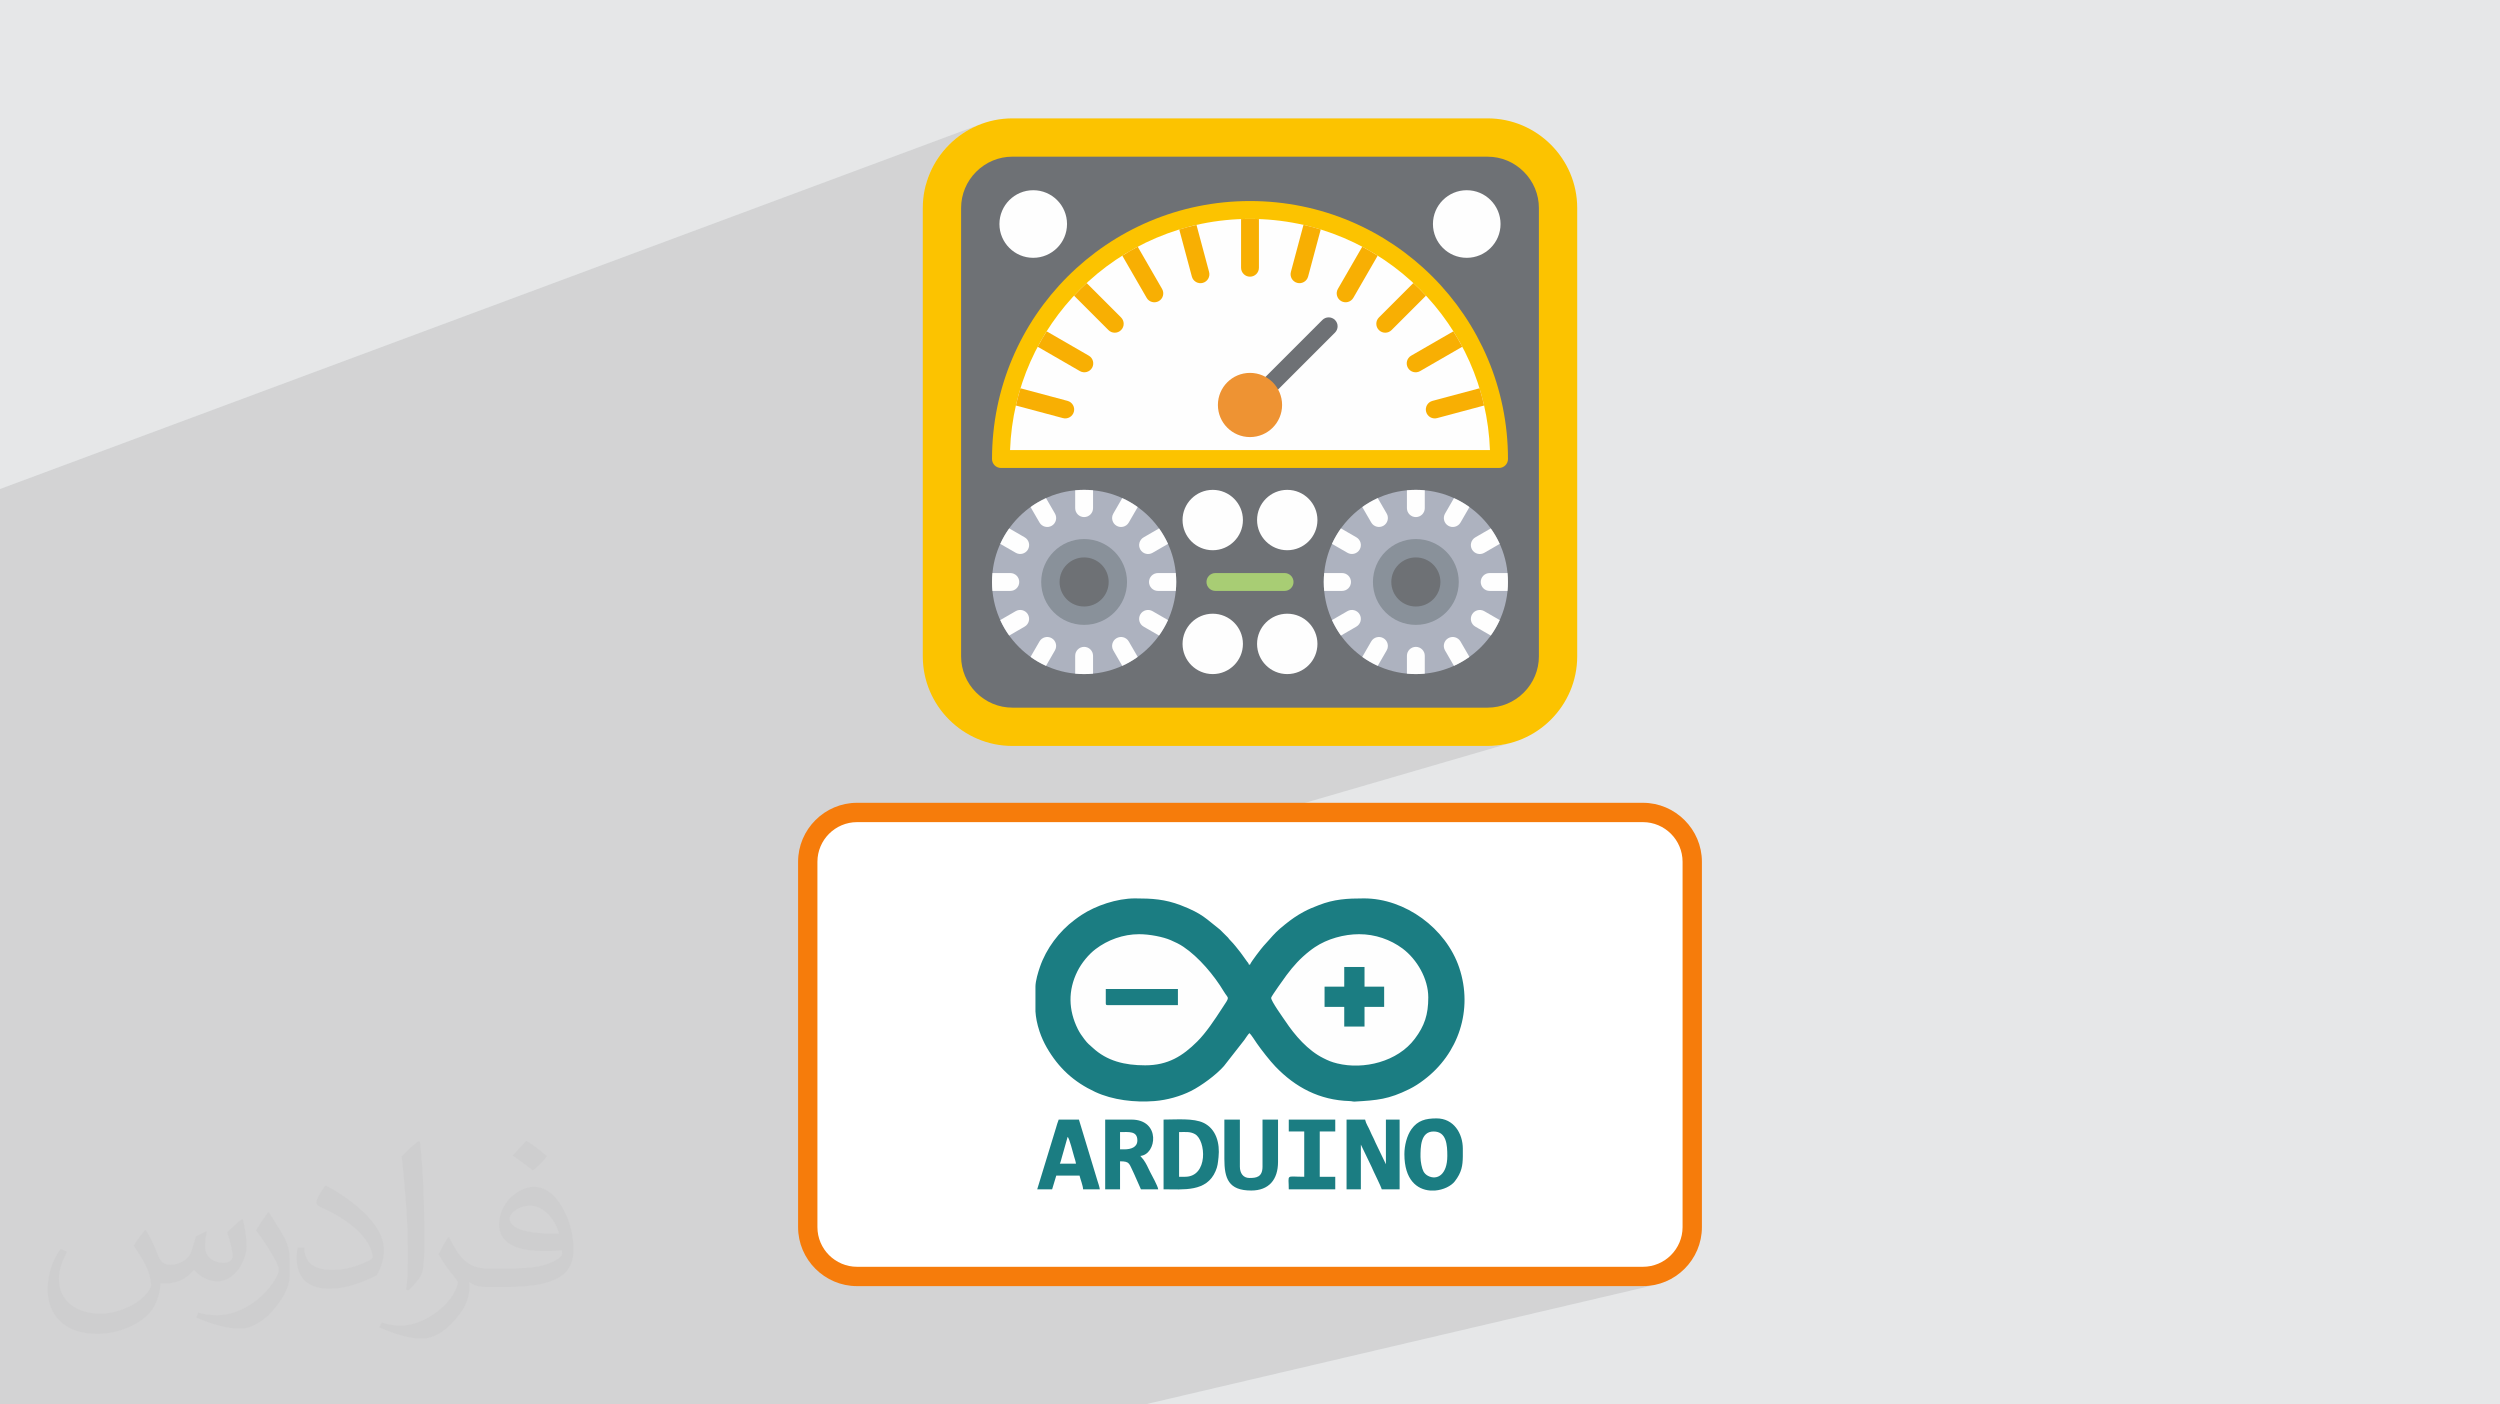 <?xml version="1.0" encoding="UTF-8"?>
<!DOCTYPE svg PUBLIC "-//W3C//DTD SVG 1.1//EN" "http://www.w3.org/Graphics/SVG/1.1/DTD/svg11.dtd">
<!-- Creator: CorelDRAW 2020 (64-Bit) -->
<svg xmlns="http://www.w3.org/2000/svg" xml:space="preserve" width="94.192mm" height="52.917mm" version="1.1" style="shape-rendering:geometricPrecision; text-rendering:geometricPrecision; image-rendering:optimizeQuality; fill-rule:evenodd; clip-rule:evenodd"
viewBox="0 0 9404.92 5283.66"
 xmlns:xlink="http://www.w3.org/1999/xlink"
 xmlns:xodm="http://www.corel.com/coreldraw/odm/2003">
 <defs>
  <style type="text/css">
   <![CDATA[
    .fil15 {fill:#1B7D82}
    .fil4 {fill:#6E7175}
    .fil11 {fill:#89919A}
    .fil6 {fill:#A8CD74}
    .fil0 {fill:#E6E7E8}
    .fil9 {fill:#EE9333}
    .fil7 {fill:#F8AF03}
    .fil3 {fill:#FCC300}
    .fil14 {fill:#FEFEFE}
    .fil12 {fill:white}
    .fil8 {fill:#6E7175;fill-rule:nonzero}
    .fil10 {fill:#ADB2BF;fill-rule:nonzero}
    .fil13 {fill:#F67C0B;fill-rule:nonzero}
    .fil5 {fill:#FEFEFE;fill-rule:nonzero}
    .fil2 {fill:#373435;fill-opacity:0.031}
    .fil1 {fill:#2B2A29;fill-opacity:0.102}
   ]]>
  </style>
 </defs>
 <g id="Layer_x0020_1">
  <polygon class="fil0" points="-0,0 9404.92,0 9404.92,5283.66 -0,5283.66 "/>
  <path class="fil1" d="M-0 1988.66l0 -11.23 0 -108.12 0 -29.64 3692.92 -1373.83 -15.29 6.05 -14.93 6.77 -14.53 7.46 -14.11 8.14 -13.68 8.8 -13.21 9.42 -12.74 10.02 -12.23 10.61 -11.71 11.18 -11.16 11.71 -10.6 12.22 -10.02 12.73 -9.41 13.2 -8.79 13.66 -8.13 14.1 -7.46 14.51 -6.77 14.9 -6.05 15.27 -5.32 15.62 -4.13 14.45 260.88 -95.94 8.91 -2.97 9.06 -2.54 9.2 -2.1 9.32 -1.64 9.43 -1.18 9.52 -0.71 9.61 -0.24 0 0.09 1787.83 0 9.6 0.24 9.53 0.71 9.42 1.18 9.32 1.64 9.2 2.09 9.06 2.54 8.91 2.98 8.74 3.4 8.57 3.82 8.38 4.25 8.17 4.65 7.95 5.07 7.73 5.46 7.47 5.85 7.22 6.23 6.94 6.62 6.62 6.94 6.23 7.22 5.86 7.48 5.46 7.72 5.06 7.95 4.66 8.17 4.24 8.38 3.83 8.57 3.4 8.74 2.98 8.91 2.54 9.06 2.09 9.2 1.64 9.32 1.18 9.43 0.71 9.52 0.24 9.61 0 1686.88 -0.24 9.6 -0.71 9.53 -1.18 9.42 -1.64 9.32 -2.09 9.2 -2.54 9.05 -2.98 8.91 -3.4 8.75 -3.83 8.56 -4.24 8.38 -4.66 8.17 -5.06 7.95 -5.46 7.73 -5.86 7.47 -6.23 7.22 -6.62 6.94 -6.94 6.62 -7.22 6.24 -7.47 5.85 -7.73 5.46 -7.95 5.07 -8.17 4.65 -8.38 4.25 -8.57 3.83 -8.74 3.4 -8.91 2.98 -516.44 152.49 460.33 0 17.28 -0.44 17.05 -1.31 16.82 -2.15 16.55 -2.98 16.27 -3.78 15.97 -4.55 -911.16 265.44 1395.47 0 18.9 0.96 18.37 2.83 17.74 4.59 17.02 6.26 16.21 7.84 15.3 9.32 14.3 10.71 13.19 11.99 11.99 13.19 10.71 14.3 9.32 15.3 7.84 16.22 6.26 17.02 4.59 17.74 2.83 18.37 0.96 18.9 0 1374.45 -0.96 18.9 -2.83 18.37 -4.59 17.74 -6.26 17.02 -7.84 16.21 -9.32 15.31 -10.71 14.29 -11.99 13.2 -13.19 11.99 -14.3 10.7 -15.3 9.33 -16.21 7.84 -17.02 6.26 -17.74 4.59 -170.6 40.15 133.31 0 11.36 -0.29 11.22 -0.86 11.06 -1.42 10.89 -1.97 10.7 -2.49 -1929.94 452.33 -24.04 0 -126.74 0 -149.65 0 -16.13 0 -1818.12 0 -65.62 0 -79.35 0 -42.45 0 -44.8 0 -45.99 0 -30.06 0 -19.11 0 -0.01 0 -38.85 0 -9.34 0 -103.98 0 -0.01 0 -31.55 0 -0.01 0 -21.67 0 -4.06 0 -53.06 0 -34.34 0 -18.73 0 -47.64 0 -9.38 0 -100.54 0 -13.16 0 -0.7 0 -49.79 0 -4.31 0 -11.83 0 -51.08 0 -38.66 0 -0.23 0 -4.68 0 -17.82 0 -5.66 0 -24.26 0 -3.03 0 -16.42 0 -8.48 0 -0.03 0 -20.43 0 -7.06 0 -11.8 0 -0.6 0 -15.59 0 -69.55 0 -15.22 0 15.22 0 -15.22 0 -2.81 0 2.81 0 -2.81 0 -1.74 0 -33.99 0 -6.66 0 -57.32 0 -8.87 0 -37.35 0 -62.86 0 -18.54 0 -16.91 0 -10.94 0 -27.33 0 -0.33 0 -1.3 0 -6.97 0 -21.81 0 -0.01 0 -0.34 0 -29.73 0 -58.93 0 -11.23 0 -5.56 0 -5.47 0 -14.1 0 -17.04 0 -1.42 0 -5.35 0 -8.5 0 -26.49 0 -25.74 0 -9.61 0 -83.58 0 -44.52 0 -13.44 0 -7.49 0 -94.51 0 -5.61 0 -73.48 0 -14.17 0 -48.33 0 -0.01 0 -25.38 0 -14.09 0 -20.43 0 0 -12.56 0 -31.55 0 -0.01 0 -6.39 0 -17.63 0 -21.52 0 -7.62 0 -10.54 0 -4.2 0 -0.01 0 -2.36 0 -15.49 0 -2.28 0 -16.32 0 -0.98 0 -9.3 0 -39.25 0 -17.43 0 -18.87 0 -27.71 0 -7.97 0 -16.4 0 -3.51 0 -60.81 0 -3.73 0 -0.81 0 -0.01 0 -0.27 0 -0.01 0 -2.86 0 -6.77 0 -1.86 0 -12.41 0 -17.23 0 -0.01 0 -7.24 0 -2.18 0 -45.21 0 -11.87 0 -4.02 0 -0.01 0 -7.54 0 -13.24 0 -9 0 -11.02 0 -49.36 0 -57.06 0 -0.01 0 -65.79 0 -11.2 0 -153.62 0 -115.87 0 -122.25 0 -35.5 0 -12.98 0 -2.7 0 -3.15 0 -1.16 0 -6.14 0 -0.07 0 -9.99 0 -38.04 0 -3.13 0 -6.81 0 -5.79 0 -3.99 0 -7.09 0 -9.29 0 -0.78 0 -4.13 0 -5.83 0 -13.18 0 -1.39 0 -9.52 0 -0.08 0 -3.05 0 -4.49 0 -10.68 0 -6.79 0 -1.23 0 -4.15 0 -2.01 0 -1.07 0 -5.04 0 -9.2 0 -2.71 0 -7.49 0 -0.9 0 -17.55 0 -1.49 0 -1.84 0 -2.75 0 -13.06 0 -3.7 0 -14.64 0 -21.01 0 -0.82 0 -1.17 0 -2.21 0 -0.7 0 -12.85 0 -0.76 0 -44.49 0 -2.07 0 -2.4 0 -0.18 0 -0.64 0 -0.03 0 -0.74 0 -2.69 0 -3.22 0 -3.15 0 -1.5 0 -0.07 0 -2.64 0 -5.45 0 -1.25 0 -1.32 0 -16.83 0 -3.91 0 -6.16 0 -9.51 0 -1.59 0 -1.69 0 -6.7 0 -0.06 0 -2.73 0 -1.34 0 -5.48 0 -0.63 0 -0.64 0 -2.48 0 -1.39 0 -13.94 0 -0.15 0 -0.75 0 -5.57 0 -3.88 0 -6.52 0 -0.08 0 -6.65 0 -1.25 0 -3.06 0 -4.36 0 -9.86 0 -11.53 0 -0.63 0 -8.14 0 -3.11 0 -4.87 0 -1.17 0 -1.63 0 -5.41 0 -7.94 0 -0.57 0 -0.71 0 -0.65 0 -3.75 0 -0.21 0 -2.57 0 -12.74 0 -2.32 0 -2.54 0 -1.18 0 -0.09 0 -2.22 0 -6.37 0 -3.39 0 -2.39 0 -7.66 0 -4.09 0 -4.72 0 -8.12 0 -2.84 0 -3.86 0 -1.29 0 -3.01 0 -10.53 0 -1.19 0 -0.65 0 -6.33 0 -1.09 0 -0.57 0 -1.43 0 -2.95 0 -2.01 0 -0.12 0 -6.96 0 -0.72 0 -29.05 0 -15.72 0 -2.01 0 -3.22 0 -21.36 0 -0.44 0 -1.41 0 -19.09 0 -0.33 0 -7.74 0 -5.06 0 -2.95 0 -1.47 0 -7.02 0 -4.61 0 -1.76 0 -0.06 0 -0.69 0 -28.9 0 -12.81 0 -1.32 0 -6.66 0 -0.76 0 -3.66 0 -6.92 0 -0.17 0 -8.02 0 -3.25 0 -18.96 0 -7.93 0 -14.46 0 -0.44 0 -0.72 0 -1.45 0 -5.72 0 -0.67 0 -0.49 0 -14.74 0 -18.03 0 -4.04 0 -0.82 0 -28.04 0 -6.21 0 -5.6 0 -15.03 0 -6.12 0 -1.87 0 -8.1 0 -24.15 0 -0.34 0 -35.55 0 -19.26 0 -13.95 0 -3.09 0 -13.23 0 -28.21 0 -4.07 0 -19.03 0 -3.15 0 -9.91 0 -8.15 0 -3.47 0 -48.26 0 -3.95 0 -1.32 0 -26.23 0 -7.47 0 -3.14 0 -16.46 0 -10.77 0 -5.78 0 -4.63 0 -1.48 0 -20.06 0 -21.72 0 -9.54 0 -6.84 0 -3.88 0 -10.7 0 -7.9 0 -21.1 0 -13.61 0 -30.79 0 -2.27 0 -3.15 0 -0.15 0 -27.32 0 -13.32 0 -1.23 0 -6.27 0 -3.99 0 -0.57 0 -7.71 0 -0.76 0 -1.29 0 -9.45 0 -10.09 0 -7.33 0 -1.92 0 -11.77 0 -34.68 0 -12.16 0 -46.88 0 -11.15 0 -10.86 0 -9.81 0 -12.14 0 -17.04 0 -3.46 0 -4.92 0 -0.69 0 -62.8 0 -7.96 0 -6.89 0 -62.01 0 -92.48 0 -68.42 0 -11.28 0 -69.12 0 -62.09 0 -0.08zm1080.65 3295l0.6 0 11.8 0 -11.8 0 -0.6 0 -15.59 0 -17.85 0 -14.8 0 -36.9 0 69.55 0 15.59 0zm-1080.65 -496.98l0 -11.02 0 -49.36 0 49.36 0 11.02zm0 -117.44l0 48.09 0 8.98 0 -57.06 0 -65.8 0 65.8zm0 -77l0 11.19 0 0.01 0 -11.2 0 -153.62 0 11.85 0 141.77zm0 -269.49l0 115.87 0 -115.87 0 -21.01 0 -101.25 0 122.25zm1145.47 960.92l-16.42 0 16.42 0zm-45.35 0l-7.06 0 7.06 0zm-124.36 0l1.74 0 -1.74 0z"/>
  <path class="fil2" d="M548.54 4627.69c17.95,27.21 29.6,53.36 40.96,82.43 8.45,16.91 12.93,48.09 52.57,48.09 11.61,0 28.28,-3.42 43.06,-11.61 16.63,-8.73 29.32,-21.94 35.94,-42l15.85 -53.36 38.57 -19.02 2.64 2.64c-5.27,20.09 -6.59,39.36 -6.59,54.43 0,44.63 38.57,61.56 69.22,61.56 17.95,0 34.09,-8.73 34.09,-25.11 0,-21.13 -8.98,-57.06 -20.62,-89.29 17.95,-17.95 35.94,-35.94 56.53,-50.47l3.17 1.6c8.98,38.04 14,75.56 14,100.66 0,24.57 -10.83,51.79 -19.81,69.49 -18.49,34.87 -51.25,62.62 -90.87,62.62 -30.1,0 -63.65,-15.07 -86.66,-43.06l-1.32 0c-21.66,26.96 -55.22,51.25 -108.86,51.25l-16.63 0c-2.64,35.41 -10.29,60.49 -21.94,82.95 -31.95,62.34 -126.81,106.47 -216.1,106.47 -124.17,0 -186.51,-71.59 -186.51,-166.96 0,-58.91 19.27,-113.6 48.88,-152.42l24.29 10.04c-18.49,35.41 -30.91,68.68 -30.91,101.45 0,89.29 72.66,131.83 156.4,131.83 77.68,0 173.83,-49.41 191.28,-106.72 -6.59,-62.62 -30.1,-91.93 -66.04,-148.99 10.83,-19.02 24.83,-38.04 42.28,-58.38l3.17 0 0 0 0 0 -0.02 -0.09zm1432.13 -336.04c26.15,16.39 51.79,35.66 76.87,57.85 -14,19.81 -31.45,37.79 -53.11,53.64 -25.11,-20.34 -50.19,-37.79 -75.84,-56.27 17.42,-19.55 34.62,-38.29 52.04,-55.22l0 0 0 0 0 0 0 0 0 0 0.03 0zm13.47 244.11c-42.28,0 -76.87,27.75 -76.87,48.34 0,44.13 84.53,57.85 185.72,57.31 -12.68,-51.79 -57.06,-105.68 -108.86,-105.68l0.01 0.03zm-94.86 236.19c54.96,0 103.04,-1.6 139.74,-10.83 40.96,-10.29 75.56,-30.91 75.56,-45.17 0,-3.7 0,-8.19 -1.32,-11.89 -22.98,2.11 -49.41,2.11 -72.38,2.11 -74.49,0 -131.55,-16.91 -154.02,-58.66 -5.55,-11.61 -9.51,-24.57 -9.51,-39.36 0,-40.43 17.42,-79.79 48.09,-107 25.61,-22.45 53.89,-36.44 82.67,-36.44 52.04,0 93.51,41.75 122.57,107.54 15.85,35.94 26.68,77.4 26.68,129.72 0,34.87 -9.51,64.19 -31.17,85.85 -40.43,39.11 -114.92,53.89 -229.04,53.89l-51.79 0 0 0 -13.47 0c-28.28,0 -48.62,-5.02 -64.72,-17.42l-2.64 0c0.79,6.59 1.32,12.93 1.32,19.02 0,25.61 -8.45,58.38 -25.61,84.53 -50.72,75.3 -105.68,108.04 -153.24,108.04 -48.09,0 -107,-18.49 -160.11,-42.54l9.51 -18.49c17.17,7.13 40.96,11.89 73.7,11.89 85.85,0 198.66,-82.43 212.66,-163 -3.17,-6.59 -8.98,-15.32 -17.17,-24.57 -25.11,-29.85 -40.96,-54.68 -55.75,-80.83 12.68,-25.11 24.29,-45.17 35.13,-63.4l4.49 -0.53c36.72,74.77 69.99,117.55 144.23,117.55l11.61 0 0 0 53.89 0 0 0 0 0 0 0 0 0 0 0 0.09 0.01zm-371.98 79c6.34,-34.34 6.87,-72.91 6.87,-108.86l0 -53.36c0,-99.6 -12.68,-244.36 -22.98,-338.68 17.95,-19.27 43.06,-42 62.87,-57.31l5.81 1.6c13.47,118.62 16.63,256 16.63,383.06 0,33.3 -1.32,65.79 -4.49,89.55 -1.85,30.1 -19.27,52.83 -56.53,87.7l-8.19 -3.7zm-382.8 -157.19c1.85,46.77 24.83,83.49 105.15,83.49 49.93,0 92.19,-12.93 138.96,-35.13 8.45,-3.7 12.93,-8.73 12.93,-12.93 0,-29.32 -22.45,-68.15 -60.23,-103.55 -36.72,-33.3 -85.34,-62.62 -130.76,-82.18 -15.6,-6.59 -20.62,-13.47 -20.62,-20.09 0,-13.47 17.95,-41.75 32.77,-62.09l5.02 -0.53c52.04,27.21 110.17,67.64 153.24,112.53 39.11,41.47 63.4,83.49 63.4,129.19 0,33.81 -10.29,65.51 -26.96,95.11 -57.06,28.79 -117.83,50.72 -178.06,50.72 -73.17,0 -123.1,-34.34 -123.1,-114.92 0,-8.73 0,-22.19 3.17,-39.64l25.11 0 0 0 0 0 0 0 0 0 0 0 -0.02 0zm-132.37 -132.9l45.45 73.45c16.63,27.21 32.23,56.81 32.23,103.55l0 59.7c0,48.34 -30.91,100.13 -80.83,151.38 -39.11,34.62 -73.7,49.41 -105.68,49.41 -47.55,0 -101.98,-14.79 -164.85,-41.75l7.13 -18.49c19.81,5.27 42.79,9.77 71.06,9.77 90.36,-0.53 182.8,-66.57 225.08,-147.15 5.02,-9.26 6.87,-17.95 6.87,-24.04 0,-9.26 -5.02,-19.55 -8.98,-28.79 -22.98,-43.31 -48.62,-82.95 -76.87,-119.68 14.79,-23.25 29.6,-45.7 45.7,-67.9l3.7 0.53 0 0 0 0 0 0 0 0 0 0 -0.02 0.01z"/>
  <g id="_1299014362688">
   <g>
    <path class="fil3" d="M3808.54 445.32l1787.83 0c92.71,0 176.94,37.88 238.04,98.98 61.1,61.1 98.98,145.33 98.98,238.05l0 1686.88c0,92.71 -37.88,176.95 -98.98,238.03 -61.1,61.1 -145.33,98.98 -238.04,98.98l-1787.83 0c-92.72,0 -176.95,-37.88 -238.05,-98.98 -61.03,-61.01 -98.89,-145.11 -98.98,-237.7l0 -1687.54c0.09,-92.59 37.95,-176.69 98.98,-237.72 61.02,-61.1 145.33,-98.98 238.05,-98.98z"/>
    <path class="fil4" d="M3808.54 589.35c-51.4,0 -99.9,20.48 -136.17,56.75 -36.28,36.28 -56.74,84.76 -56.74,136.17l0 1686.95c0,51.39 20.47,99.88 56.74,136.15 36.28,36.29 84.77,56.75 136.17,56.75l1787.83 0c51.39,0 99.89,-20.47 136.16,-56.75 36.28,-36.28 56.74,-84.76 56.74,-136.15l0 -1686.88c0,-51.4 -20.47,-99.9 -56.74,-136.17 -36.28,-36.28 -84.77,-56.73 -136.16,-56.73l-1787.83 0 0 -0.09z"/>
    <path class="fil3" d="M4702.44 1760.42l-936.91 0c-18.56,0 -33.6,-15.06 -33.6,-33.61 0,-267.98 108.6,-510.61 284.25,-686.26 175.65,-175.65 418.28,-284.25 686.26,-284.25 267.98,0 510.62,108.6 686.26,284.25 175.65,175.65 284.25,418.28 284.25,686.26 0,18.55 -15.04,33.61 -33.59,33.61l-936.92 0z"/>
    <path class="fil5" d="M4562.3 2308.75c62.71,0 113.57,50.86 113.57,113.57 0,31.31 -12.68,59.72 -33.3,80.26 -20.54,20.55 -48.96,33.3 -80.27,33.3 -62.71,0 -113.57,-50.86 -113.57,-113.56 0,-31.31 12.68,-59.72 33.31,-80.27 20.53,-20.54 48.87,-33.3 80.26,-33.3z"/>
    <path class="fil5" d="M4842.59 2308.75c31.38,0 59.72,12.68 80.26,33.3 20.54,20.55 33.3,48.96 33.3,80.27 0,31.31 -12.67,59.72 -33.3,80.26 -20.54,20.55 -48.95,33.3 -80.26,33.3 -31.39,0 -59.73,-12.67 -80.28,-33.3 -20.54,-20.54 -33.29,-48.95 -33.29,-80.26 0,-31.38 12.68,-59.72 33.29,-80.27 20.48,-20.54 48.89,-33.3 80.28,-33.3z"/>
    <path class="fil5" d="M3797.07 752.86c22.99,-22.99 54.76,-37.26 89.89,-37.26 35.13,0 66.89,14.21 89.88,37.26 22.99,22.99 37.27,54.76 37.27,89.89 0,35.13 -14.21,66.9 -37.27,89.88 -23,22.99 -54.84,37.27 -89.88,37.27 -35.14,0 -66.91,-14.21 -89.89,-37.27 -22.99,-22.99 -37.27,-54.83 -37.27,-89.88 0.08,-35.14 14.29,-66.91 37.27,-89.89z"/>
    <path class="fil5" d="M5427.96 752.86c23,-22.99 54.76,-37.26 89.88,-37.26 35.14,0 66.9,14.21 89.89,37.26 23,22.99 37.27,54.76 37.27,89.89 0,35.13 -14.21,66.9 -37.27,89.88 -23,22.99 -54.76,37.27 -89.89,37.27 -35.13,0 -66.89,-14.21 -89.88,-37.27 -22.98,-22.99 -37.26,-54.83 -37.26,-89.88 0,-35.14 14.2,-66.91 37.26,-89.89z"/>
    <path class="fil6" d="M4572.32 2222.99c-18.56,0 -33.6,-15.04 -33.6,-33.61 0,-18.55 15.04,-33.59 33.6,-33.59l260.28 0c18.56,0 33.6,15.04 33.6,33.59 0,18.57 -15.04,33.61 -33.6,33.61l-260.28 0z"/>
    <path class="fil5" d="M3799.75 1693.22l1805.4 0c-8.64,-236.06 -107.84,-449.06 -263.94,-605.16 -163.42,-163.43 -389.26,-264.55 -638.76,-264.55 -249.5,0 -475.25,101.12 -638.76,264.55 -156.09,156.1 -255.3,369.02 -263.93,605.16z"/>
    <path class="fil7" d="M4501.14 846.04c-21.93,4.95 -43.53,10.76 -64.84,17.33l47.43 177.1c4.8,17.87 23.13,28.56 41.08,23.74 17.87,-4.8 28.57,-23.13 23.76,-41.09l-47.43 -177.09z"/>
    <path class="fil7" d="M4280.04 928.13c-19.78,10.46 -39.11,21.69 -58.04,33.6l91.64 158.77c9.25,16.05 29.78,21.47 45.83,12.23 16.03,-9.25 21.46,-29.79 12.21,-45.82l-91.64 -158.78z"/>
    <path class="fil7" d="M4087.9 1064.76c-8.18,7.64 -16.29,15.44 -24.22,23.29 -7.95,7.87 -15.66,15.96 -23.29,24.2l129.52 129.52c13.14,13.14 34.37,13.14 47.51,0 13.14,-13.13 13.14,-34.36 0,-47.5l-129.51 -129.52z"/>
    <path class="fil7" d="M3937.37 1246.37c-11.92,18.86 -23.07,38.26 -33.61,58.04l158.7 91.64c16.04,9.24 36.5,3.81 45.83,-12.21 9.24,-16.05 3.81,-36.51 -12.23,-45.83l-158.69 -91.64z"/>
    <path class="fil7" d="M3839 1460.67c-6.57,21.31 -12.29,42.93 -17.33,64.84l177.09 47.43c17.88,4.8 36.28,-5.89 41.11,-23.76 4.8,-17.86 -5.89,-36.28 -23.76,-41.08l-177.1 -47.43z"/>
    <path class="fil7" d="M5583.23 1525.51c-4.96,-21.92 -10.76,-43.53 -17.33,-64.84l-177.1 47.43c-17.87,4.8 -28.57,23.13 -23.75,41.08 4.81,17.87 23.13,28.57 41.09,23.76l177.1 -47.43z"/>
    <path class="fil7" d="M5501.05 1304.42c-10.45,-19.78 -21.7,-39.11 -33.6,-58.04l-158.7 91.64c-16.04,9.25 -21.46,29.78 -12.22,45.83 9.25,16.03 29.77,21.45 45.82,12.21l158.7 -91.64z"/>
    <path class="fil7" d="M5364.5 1112.26c-7.64,-8.16 -15.35,-16.27 -23.29,-24.2 -7.94,-7.95 -15.96,-15.66 -24.2,-23.29l-129.53 129.52c-13.13,13.14 -13.13,34.37 0,47.5 13.14,13.14 34.37,13.14 47.51,0l129.52 -129.52z"/>
    <path class="fil7" d="M5182.82 961.73c-18.87,-11.91 -38.27,-23.07 -58.05,-33.6l-91.64 158.69c-9.25,16.05 -3.82,36.51 12.22,45.82 16.04,9.25 36.49,3.82 45.82,-12.21l91.65 -158.7z"/>
    <path class="fil7" d="M4968.52 863.29c-21.31,-6.57 -42.93,-12.37 -64.83,-17.33l-47.43 177.1c-4.82,17.87 5.88,36.28 23.74,41.09 17.87,4.81 36.28,-5.88 41.09,-23.75l47.43 -177.1z"/>
    <path class="fil7" d="M4736.06 824.11c-11.15,-0.38 -22.38,-0.61 -33.61,-0.61 -11.22,0 -22.45,0.23 -33.6,0.61l0 183.13c0,18.57 15.05,33.61 33.6,33.61 18.56,0 33.61,-15.04 33.61,-33.61l0 -183.13z"/>
    <path class="fil8" d="M4787.83 1485.63c-13.14,13.15 -34.37,13.15 -47.51,0 -13.14,-13.13 -13.14,-34.37 0,-47.5l234.39 -234.38c13.13,-13.14 34.37,-13.14 47.5,0 13.13,13.13 13.13,34.37 0,47.5l-234.38 234.38z"/>
    <path class="fil5" d="M4562.3 1842.83c62.71,0 113.57,50.85 113.57,113.56 0,31.31 -12.68,59.72 -33.3,80.27 -20.54,20.54 -48.96,33.29 -80.27,33.29 -62.71,0 -113.57,-50.86 -113.57,-113.56 0,-31.39 12.68,-59.72 33.31,-80.27 20.53,-20.54 48.87,-33.29 80.26,-33.29z"/>
    <path class="fil5" d="M4842.59 1842.83c31.38,0 59.72,12.67 80.26,33.29 20.54,20.55 33.3,48.96 33.3,80.27 0,31.31 -12.67,59.72 -33.3,80.27 -20.54,20.54 -48.95,33.29 -80.26,33.29 -31.39,0 -59.73,-12.68 -80.28,-33.29 -20.54,-20.55 -33.29,-48.96 -33.29,-80.27 0,-31.39 12.68,-59.72 33.29,-80.27 20.48,-20.54 48.89,-33.29 80.28,-33.29z"/>
    <path class="fil9" d="M4702.44 1402.78c33.3,0 63.54,13.51 85.39,35.36 21.84,21.85 35.36,52.02 35.36,85.38 0,33.3 -13.52,63.54 -35.36,85.39 -21.85,21.84 -52.01,35.36 -85.39,35.36 -33.29,0 -63.53,-13.52 -85.38,-35.36 -21.85,-21.85 -35.36,-52.01 -35.36,-85.39 0,-33.29 13.51,-63.53 35.36,-85.38 21.85,-21.85 52,-35.36 85.38,-35.36z"/>
    <path class="fil10" d="M4078.43 1842.83c95.69,0 182.28,38.78 244.99,101.49 62.7,62.7 101.5,149.31 101.5,245 0,95.7 -38.8,182.29 -101.5,245 -62.71,62.71 -149.38,101.5 -244.99,101.5 -95.7,0 -182.3,-38.79 -245,-101.5 -62.71,-62.71 -101.5,-149.3 -101.5,-245 0,-95.69 38.79,-182.3 101.5,-245 62.7,-62.71 149.3,-101.49 245,-101.49z"/>
    <path class="fil5" d="M4078.43 1842.83c11.29,0 22.54,0.53 33.59,1.6l0 67.21c0,18.55 -15.04,33.6 -33.59,33.6 -18.57,0 -33.61,-15.05 -33.61,-33.6l0 -67.21c11.07,-1 22.3,-1.6 33.61,-1.6z"/>
    <path class="fil5" d="M4221.84 1873.83c20.55,9.32 40.02,20.62 58.2,33.68l-33.6 58.19c-9.25,16.04 -29.86,21.62 -45.91,12.29 -16.03,-9.24 -21.53,-29.86 -12.29,-45.9l33.6 -58.26z"/>
    <path class="fil5" d="M4360.39 1987.85c12.97,18.17 24.27,37.65 33.67,58.19l-58.27 33.68c-16.04,9.25 -36.65,3.75 -45.9,-12.29 -9.24,-16.04 -3.74,-36.58 12.3,-45.9l58.2 -33.68z"/>
    <path class="fil5" d="M4423.39 2155.8c1.06,11.07 1.6,22.3 1.6,33.59 0,11.31 -0.54,22.54 -1.6,33.61l-67.22 0c-18.55,0 -33.6,-15.04 -33.6,-33.61 0,-18.55 15.05,-33.59 33.6,-33.59l67.22 0z"/>
    <path class="fil5" d="M4393.98 2332.74c-9.32,20.54 -20.62,40.03 -33.68,58.2l-58.18 -33.61c-16.05,-9.24 -21.62,-29.86 -12.3,-45.9 9.24,-16.04 29.86,-21.61 45.9,-12.29l58.26 33.6z"/>
    <path class="fil5" d="M4280.04 2471.28c-18.18,12.98 -37.65,24.28 -58.2,33.68l-33.67 -58.27c-9.24,-16.05 -3.74,-36.65 12.29,-45.89 16.05,-9.25 36.57,-3.75 45.89,12.28l33.69 58.2z"/>
    <path class="fil5" d="M4112.01 2534.28c-11.05,1.07 -22.3,1.6 -33.59,1.6 -11.31,0 -22.54,-0.53 -33.61,-1.6l0 -67.21c0,-18.55 15.04,-33.6 33.61,-33.6 18.55,0 33.59,15.05 33.59,33.6l0 67.21z"/>
    <path class="fil5" d="M3935.07 2504.97c-20.54,-9.32 -40.01,-20.62 -58.19,-33.68l33.6 -58.2c9.25,-16.04 29.86,-21.61 45.9,-12.28 16.05,9.24 21.54,29.84 12.29,45.89l-33.6 58.27z"/>
    <path class="fil5" d="M3796.53 2390.94c-12.98,-18.17 -24.28,-37.66 -33.68,-58.2l58.27 -33.68c16.05,-9.24 36.66,-3.74 45.9,12.3 9.25,16.04 3.74,36.58 -12.29,45.9l-58.2 33.68z"/>
    <path class="fil5" d="M3733.54 2222.99c-1.06,-11.07 -1.6,-22.3 -1.6,-33.61 0,-11.29 0.54,-22.52 1.6,-33.59l67.21 0c18.56,0 33.61,15.04 33.61,33.59 0,18.57 -15.05,33.61 -33.61,33.61l-67.21 0z"/>
    <path class="fil5" d="M3762.93 2045.97c9.32,-20.55 20.62,-40.02 33.68,-58.19l58.19 33.6c16.05,9.25 21.62,29.85 12.3,45.9 -9.32,16.04 -29.86,21.53 -45.9,12.29l-58.27 -33.6z"/>
    <path class="fil5" d="M3876.89 1907.51c18.18,-12.98 37.65,-24.28 58.19,-33.68l33.68 58.26c9.24,16.04 3.74,36.66 -12.29,45.9 -16.04,9.25 -36.66,3.74 -45.91,-12.29l-33.67 -58.19z"/>
    <path class="fil11" d="M4078.43 2027.87c44.59,0 84.92,18.1 114.17,47.27 29.25,29.26 47.28,69.57 47.28,114.18 0,44.6 -18.1,84.92 -47.28,114.18 -29.25,29.25 -69.57,47.27 -114.17,47.27 -44.6,0 -84.93,-18.09 -114.18,-47.27 -29.26,-29.26 -47.27,-69.57 -47.27,-114.18 0,-44.6 18.09,-84.92 47.27,-114.18 29.25,-29.17 69.64,-47.27 114.18,-47.27z"/>
    <path class="fil4" d="M4078.43 2096.99c25.5,0 48.65,10.3 65.37,27.03 16.72,16.73 27.03,39.79 27.03,65.3 0,25.51 -10.3,48.65 -27.03,65.29 -16.72,16.73 -39.79,27.04 -65.37,27.04 -25.51,0 -48.65,-10.3 -65.29,-27.04 -16.73,-16.71 -27.04,-39.78 -27.04,-65.29 0,-25.51 10.3,-48.65 27.04,-65.3 16.71,-16.72 39.78,-27.03 65.29,-27.03z"/>
    <path class="fil10" d="M5326.4 1842.83c95.69,0 182.28,38.78 244.99,101.49 62.71,62.7 101.5,149.31 101.5,245 0,95.7 -38.79,182.29 -101.5,245 -62.71,62.71 -149.38,101.5 -244.99,101.5 -95.7,0 -182.3,-38.79 -245,-101.5 -62.71,-62.71 -101.5,-149.3 -101.5,-245 0,-95.69 38.79,-182.3 101.5,-245 62.7,-62.71 149.3,-101.49 245,-101.49z"/>
    <path class="fil5" d="M5326.4 1842.83c11.29,0 22.53,0.53 33.6,1.6l0 67.21c0,18.55 -15.05,33.6 -33.6,33.6 -18.56,0 -33.61,-15.05 -33.61,-33.6l0 -67.21c11.07,-1 22.31,-1.6 33.61,-1.6z"/>
    <path class="fil5" d="M5469.81 1873.83c20.55,9.32 40.03,20.62 58.2,33.68l-33.6 58.19c-9.24,16.04 -29.86,21.62 -45.91,12.29 -16.03,-9.24 -21.53,-29.86 -12.28,-45.9l33.59 -58.26z"/>
    <path class="fil5" d="M5608.27 1987.85c12.99,18.17 24.29,37.65 33.68,58.19l-58.26 33.68c-16.04,9.25 -36.65,3.75 -45.9,-12.29 -9.24,-16.04 -3.74,-36.58 12.29,-45.9l58.19 -33.68z"/>
    <path class="fil5" d="M5671.27 2155.8c1.08,11.07 1.61,22.3 1.61,33.59 0,11.31 -0.53,22.54 -1.61,33.61l-67.2 0c-18.55,0 -33.6,-15.04 -33.6,-33.61 0,-18.55 15.05,-33.59 33.6,-33.59l67.2 0z"/>
    <path class="fil5" d="M5641.95 2332.74c-9.31,20.54 -20.62,40.03 -33.68,58.2l-58.19 -33.61c-16.04,-9.24 -21.61,-29.86 -12.29,-45.9 9.25,-16.04 29.86,-21.54 45.9,-12.29l58.26 33.6z"/>
    <path class="fil5" d="M5527.93 2471.28c-18.17,12.98 -37.64,24.28 -58.19,33.68l-33.68 -58.27c-9.25,-16.05 -3.74,-36.65 12.3,-45.89 16.03,-9.25 36.57,-3.75 45.89,12.28l33.68 58.2z"/>
    <path class="fil5" d="M5360 2534.28c-11.07,1.07 -22.31,1.6 -33.6,1.6 -11.3,0 -22.54,-0.53 -33.61,-1.6l0 -67.21c0,-18.55 15.05,-33.6 33.61,-33.6 18.55,0 33.6,15.05 33.6,33.6l0 67.21z"/>
    <path class="fil5" d="M5183.04 2504.97c-20.54,-9.32 -40.01,-20.62 -58.2,-33.68l33.61 -58.2c9.25,-16.04 29.86,-21.61 45.9,-12.28 16.05,9.24 21.61,29.84 12.3,45.89l-33.61 58.27z"/>
    <path class="fil5" d="M5044.5 2390.94c-12.98,-18.17 -24.27,-37.66 -33.68,-58.2l58.27 -33.68c16.05,-9.24 36.65,-3.74 45.9,12.3 9.25,16.04 3.74,36.58 -12.29,45.9l-58.2 33.68z"/>
    <path class="fil5" d="M4981.51 2222.99c-1.06,-11.07 -1.6,-22.3 -1.6,-33.61 0,-11.29 0.54,-22.52 1.6,-33.59l67.21 0c18.56,0 33.61,15.04 33.61,33.59 0,18.57 -15.05,33.61 -33.61,33.61l-67.21 0z"/>
    <path class="fil5" d="M5010.82 2045.97c9.32,-20.55 20.63,-40.02 33.68,-58.19l58.2 33.6c16.04,9.25 21.62,29.85 12.29,45.9 -9.25,16.04 -29.85,21.62 -45.9,12.29l-58.27 -33.6z"/>
    <path class="fil5" d="M5124.85 1907.44c18.19,-12.99 37.66,-24.29 58.2,-33.69l33.68 58.27c9.24,16.04 3.74,36.65 -12.3,45.9 -16.04,9.24 -36.56,3.74 -45.89,-12.3l-33.69 -58.18z"/>
    <path class="fil11" d="M5326.4 2027.87c44.6,0 84.91,18.1 114.17,47.27 29.25,29.26 47.28,69.57 47.28,114.18 0,44.6 -18.1,84.92 -47.28,114.18 -29.26,29.25 -69.56,47.27 -114.17,47.27 -44.6,0 -84.92,-18.09 -114.18,-47.27 -29.26,-29.26 -47.28,-69.57 -47.28,-114.18 0,-44.6 18.1,-84.92 47.28,-114.18 29.26,-29.17 69.57,-47.27 114.18,-47.27z"/>
    <path class="fil4" d="M5326.4 2096.99c25.5,0 48.64,10.3 65.37,27.03 16.72,16.73 27.03,39.79 27.03,65.3 0,25.51 -10.3,48.65 -27.03,65.29 -16.73,16.73 -39.79,27.04 -65.37,27.04 -25.52,0 -48.65,-10.3 -65.31,-27.04 -16.71,-16.71 -27.02,-39.78 -27.02,-65.29 0,-25.51 10.3,-48.65 27.02,-65.3 16.73,-16.72 39.79,-27.03 65.31,-27.03z"/>
   </g>
   <g>
    <rect class="fil12" x="3038.74" y="3056.45" width="3327.42" height="1745.53" rx="185.55" ry="185.55"/>
    <path class="fil13" d="M3224.29 3020.09l2956.32 0c60.97,0 116.42,24.97 156.63,65.16l0.13 0.13c40.19,40.21 65.16,95.67 65.16,156.63l0 1374.43c0,60.96 -24.97,116.42 -65.16,156.62l-0.13 0.13c-40.21,40.2 -95.67,65.16 -156.63,65.16l-2956.32 0c-60.96,0 -116.42,-24.96 -156.62,-65.16l-0.13 -0.13c-40.2,-40.2 -65.16,-95.67 -65.16,-156.62l0 -1374.43c0,-60.97 24.96,-116.42 65.16,-156.63l0.13 -0.13c40.2,-40.19 95.67,-65.16 156.62,-65.16zm2956.32 72.74l-2956.32 0c-41.05,0 -78.36,16.77 -105.4,43.77 -27.01,27.04 -43.77,64.36 -43.77,105.41l0 1374.43c0,41.05 16.76,78.36 43.77,105.4 27.04,27.01 64.35,43.77 105.4,43.77l2956.32 0c41.05,0 78.37,-16.76 105.41,-43.77 27,-27.04 43.77,-64.35 43.77,-105.4l0 -1374.43c0,-41.05 -16.77,-78.37 -43.77,-105.41 -27.04,-27 -64.36,-43.77 -105.41,-43.77z"/>
    <g>
     <path class="fil14" d="M3895.31 3804.77l0 -93.03c0,-21.42 10.45,-55.56 16.55,-73.15 24.22,-70.73 72.64,-134.65 131.17,-178.38 9.06,-6.96 16.2,-11.84 26.3,-18.63 52.78,-34.5 131.85,-61.85 200.5,-61.85 64.45,0 112.87,3.14 171.75,25.61 83.44,32.04 95.29,51.21 148.07,91.97l30.3 30.12c4.01,5.05 4.18,6.11 9.24,10.98 13.41,13.41 24.73,28.75 36.92,43.9 6.09,7.66 10.79,15.33 16.89,23.33 3.48,4.52 5.58,7.66 8.53,11.84 4.18,5.74 4.53,3.83 6.62,11.32l4.53 0c2.44,-9.41 44.07,-63.05 50.86,-70.2l19.16 -21.24c23.67,-26.84 31.01,-35.02 61.49,-59.59 23.16,-18.81 43.89,-33.44 70.9,-47.9 19.15,-10.27 35.01,-16.54 56.09,-24.73 57.31,-22.47 106.44,-25.43 169.84,-25.43 155.37,0 308.66,112.7 358.48,260.41 53.48,158.87 -2.97,325.05 -133.08,422.59 -18.12,13.76 -34.49,24.39 -55.05,34.67 -77.34,38.31 -120.37,41.8 -204.49,46.68 -8.72,0.52 -9.24,-1.57 -19.69,-1.91 -113.4,-3.32 -203.98,-51.74 -278.88,-129.43 -20.21,-21.07 -53.66,-63.92 -69.67,-87.1 -5.93,-8.53 -22.83,-35.01 -28.22,-39.01 -4.7,3.3 -14.46,18.98 -19.16,25.59l-76.82 98.25c-29.26,33.45 -85.17,74.21 -123.85,93.72 -40.23,20.21 -90.05,34.15 -136.9,37.98 -74.9,5.91 -157.47,-3.67 -223.49,-34.32 -80.64,-37.62 -137.6,-89.71 -182.37,-167.22 -10.45,-18.3 -19.85,-38.33 -27.17,-60.45 -9.59,-29.27 -13.77,-52.43 -15.33,-75.43l0 0 -0.02 0.01z"/>
     <path class="fil15" d="M5065.7 4474.18l53.83 0 0 -168.27 40.06 83.26c6.79,16.71 35.88,74.2 38.5,85l67.23 0 0 -262.32 -51.56 0 0 168.09 -40.06 -83.26c-6.1,-15.33 -12.71,-25.6 -19.16,-41.29 -6.45,-15.85 -15.32,-26.64 -19.15,-43.54l-69.67 0 0 262.33 0 0 -0.01 0z"/>
     <path class="fil15" d="M4458.12 4426.98l-22.47 0 0 -168.1c22.47,0 41.29,-2.79 59.57,7.49 42.16,23.52 50.69,160.62 -37.1,160.62l0 0 0 -0.01zm-80.82 47.2c75.25,0 161.99,10.97 195.78,-68.8 7.67,-17.95 8.54,-29.27 10.97,-51.91 5.75,-52.61 -9.06,-106.26 -55.74,-129.08 -38.15,-18.64 -102.43,-12.54 -151.02,-12.54l0 262.33 0 0 0 0z"/>
     <path class="fil15" d="M4229.24 4323.86l-15.68 0 0 -64.98c32.4,0 65.14,-5.4 65.14,31.36 0,25.59 -23.67,33.62 -49.47,33.62l0 0zm-71.59 150.31l55.91 0 0 -105.38c38.67,0 33.44,8.89 52.43,46.33l26.13 59.05 64.97 0c-0.86,-11.32 -24.21,-53.3 -30.65,-65.84 -8.89,-17.93 -13.59,-30.13 -25.25,-46.34 -4.19,-5.75 -7.5,-7.84 -11.33,-13.41 61.67,-5.22 78.03,-136.73 -33.62,-136.73l-98.58 0 0 262.32 0 0 0 0z"/>
     <path class="fil15" d="M5343.88 4353.12c0,-36.56 -0.52,-96.49 49.3,-96.49 48.78,0 51.56,50.86 51.56,91.97 0,71.07 -38.67,92.67 -72.64,74.91 -7.83,-4.18 -13.23,-9.76 -17.06,-16.72 -5.92,-10.79 -11.14,-36.4 -11.14,-53.66l0 0 -0.01 0zm159.21 -31.35l0 29.1c-0.52,34.31 -4.17,59.58 -30.13,93.19 -13.76,17.77 -42.86,32.22 -74.38,34.67l-18.64 0c-48.77,-4.01 -96.67,-39.54 -96.67,-136.91 0,-32.05 9.24,-69.67 26.83,-94.24 23.34,-32.22 52.78,-40.25 94.25,-40.25 64.44,0 98.76,56.45 98.76,114.45l0 0 -0.01 0z"/>
     <path class="fil15" d="M4016.38 4276.83c6.97,5.22 20.38,61.84 24.38,74.2 2.1,6.97 6.27,19.51 6.96,26.66l-60.61 0c3.3,-6.8 5.04,-15.34 7.48,-23.87 2.98,-9.76 4.54,-16.54 7.5,-26.3l14.29 -50.68 0 0zm-114.44 197.35l56.11 0 15.67 -51.73 87.45 0c3.13,13.59 13.06,38.32 13.41,51.73l62.87 0c-0.7,-7.66 -6.62,-25.43 -9.24,-33.44l-69.33 -228.88 -76.11 0c-2.62,5.4 -8.18,24.56 -10.45,32.22l-70.37 230.1 0 0z"/>
     <path class="fil15" d="M4606.01 4359.73c0,73.69 15.52,118.98 101.04,118.98 66.37,0 100.86,-40.95 100.86,-107.65l0 -159.21 -58.36 0 0 176.98c0,40.41 -24.72,42.67 -49.3,42.67 -23.87,0 -35.88,-18.64 -35.88,-42.67l0 -176.98 -58.36 0 0 147.88 0 0 0 0z"/>
     <path class="fil15" d="M4848.31 4256.62l58.17 0 0 170.36c-71.23,0 -58.17,-12.02 -58.17,47.2l174.89 0 0 -47.2 -58.35 0 0 -170.36 58.35 0 0 -44.76 -174.89 0 0 44.76z"/>
     <path class="fil15" d="M5113.08 3514.4c60.44,0 117.93,20.21 163.39,54 54.35,40.76 96.67,113.58 96.67,183.77 0,65.15 -14.11,106.95 -50.69,155.73 -64.97,86.58 -192.47,117.22 -291.94,92.67 -21.95,-5.4 -33.79,-10.63 -52.08,-19.86 -57.82,-28.56 -107.65,-86.05 -143.01,-139.35 -4.87,-7.5 -55.92,-77.86 -53.29,-88.14 2.09,-7.67 49.64,-73.69 57.3,-84.14 26.83,-35.88 51.56,-63.22 86.4,-90.75 8.19,-6.27 12.18,-9.41 20.73,-15.15 46.85,-31.36 109.39,-48.78 166.52,-48.78l0 -0.01zm-1217.75 290.37l0 -93.03c0,-21.42 10.44,-55.56 16.55,-73.15 24.21,-70.73 72.63,-134.65 131.16,-178.38 9.06,-6.96 16.21,-11.84 26.3,-18.63 52.78,-34.5 131.86,-61.85 200.5,-61.85 64.62,0 112.87,3.14 171.75,25.61 83.44,32.04 95.29,51.21 148.07,91.97l30.3 30.12c4.01,5.05 4.18,6.11 9.24,10.98 13.41,13.41 24.73,28.75 36.92,43.9 6.09,7.66 10.79,15.33 16.89,23.33 3.48,4.52 5.39,7.66 8.53,11.84 4.18,5.74 4.53,3.83 6.62,11.32l4.53 0c2.44,-9.41 44.24,-63.05 50.86,-70.2l19.16 -21.24c23.68,-26.84 31.01,-35.02 61.49,-59.59 23.34,-18.81 43.89,-33.44 70.9,-47.9 19.15,-10.27 35.01,-16.54 56.09,-24.73 57.31,-22.47 106.44,-25.43 169.84,-25.43 155.55,0 308.66,112.7 358.48,260.41 53.48,158.87 -2.97,325.05 -133.08,422.59 -18.12,13.76 -34.49,24.39 -55.05,34.67 -77.34,38.31 -120.37,41.8 -204.49,46.68 -8.72,0.52 -9.07,-1.57 -19.69,-1.91 -113.39,-3.32 -203.98,-51.74 -278.71,-129.43 -20.38,-21.07 -53.83,-63.92 -69.84,-87.1 -5.93,-8.53 -22.65,-35.01 -28.22,-39.01 -4.7,3.3 -14.46,18.98 -19.16,25.59l-76.82 98.25c-29.26,33.45 -85.17,74.21 -123.85,93.72 -40.23,20.21 -90.05,34.15 -136.9,37.98 -74.9,5.91 -157.47,-3.67 -223.49,-34.32 -80.64,-37.62 -137.6,-89.71 -182.37,-167.22 -10.45,-18.3 -19.69,-38.33 -27.17,-60.45 -9.59,-29.27 -13.77,-52.43 -15.33,-75.43l0 0 -0.01 0.01zm412.64 202.92c-76.46,0 -143.71,-16.02 -197.88,-66.71 -12.71,-11.85 -16.71,-13.06 -31,-31.88 -9.42,-12.54 -17.07,-23.16 -24.56,-38.14 -35.2,-71.07 -37.11,-145.1 -1.41,-216.87 15.52,-31.35 42.17,-63.75 68.65,-83.78 45.11,-34.32 103.28,-55.92 163.73,-55.92 39.9,0 91.11,10.28 118.81,22.48 16.88,7.31 32.73,14.8 47.2,24.56 58.88,39.37 116.88,108.87 152.42,168.44 18.28,30.83 24.9,15.51 -8.02,65.68 -25.95,39.88 -58.87,89.87 -92.32,122.97 -54.18,53.83 -109.21,89.18 -195.61,89.18l0 0 0 -0.01z"/>
     <polygon class="fil15" points="5056.98,3711.74 4982.96,3711.74 4982.96,3787.88 5056.98,3787.88 5056.98,3861.89 5133.29,3861.89 5133.29,3787.88 5207.14,3787.88 5207.14,3711.74 5133.29,3711.74 5133.29,3637.72 5056.98,3637.72 "/>
     <path class="fil15" d="M4159.91 3774.46c0,5.23 1.57,6.8 6.79,6.8l264.59 0 0 -60.63 -271.38 0 0 53.83 0 0z"/>
    </g>
   </g>
  </g>
 </g>
</svg>
